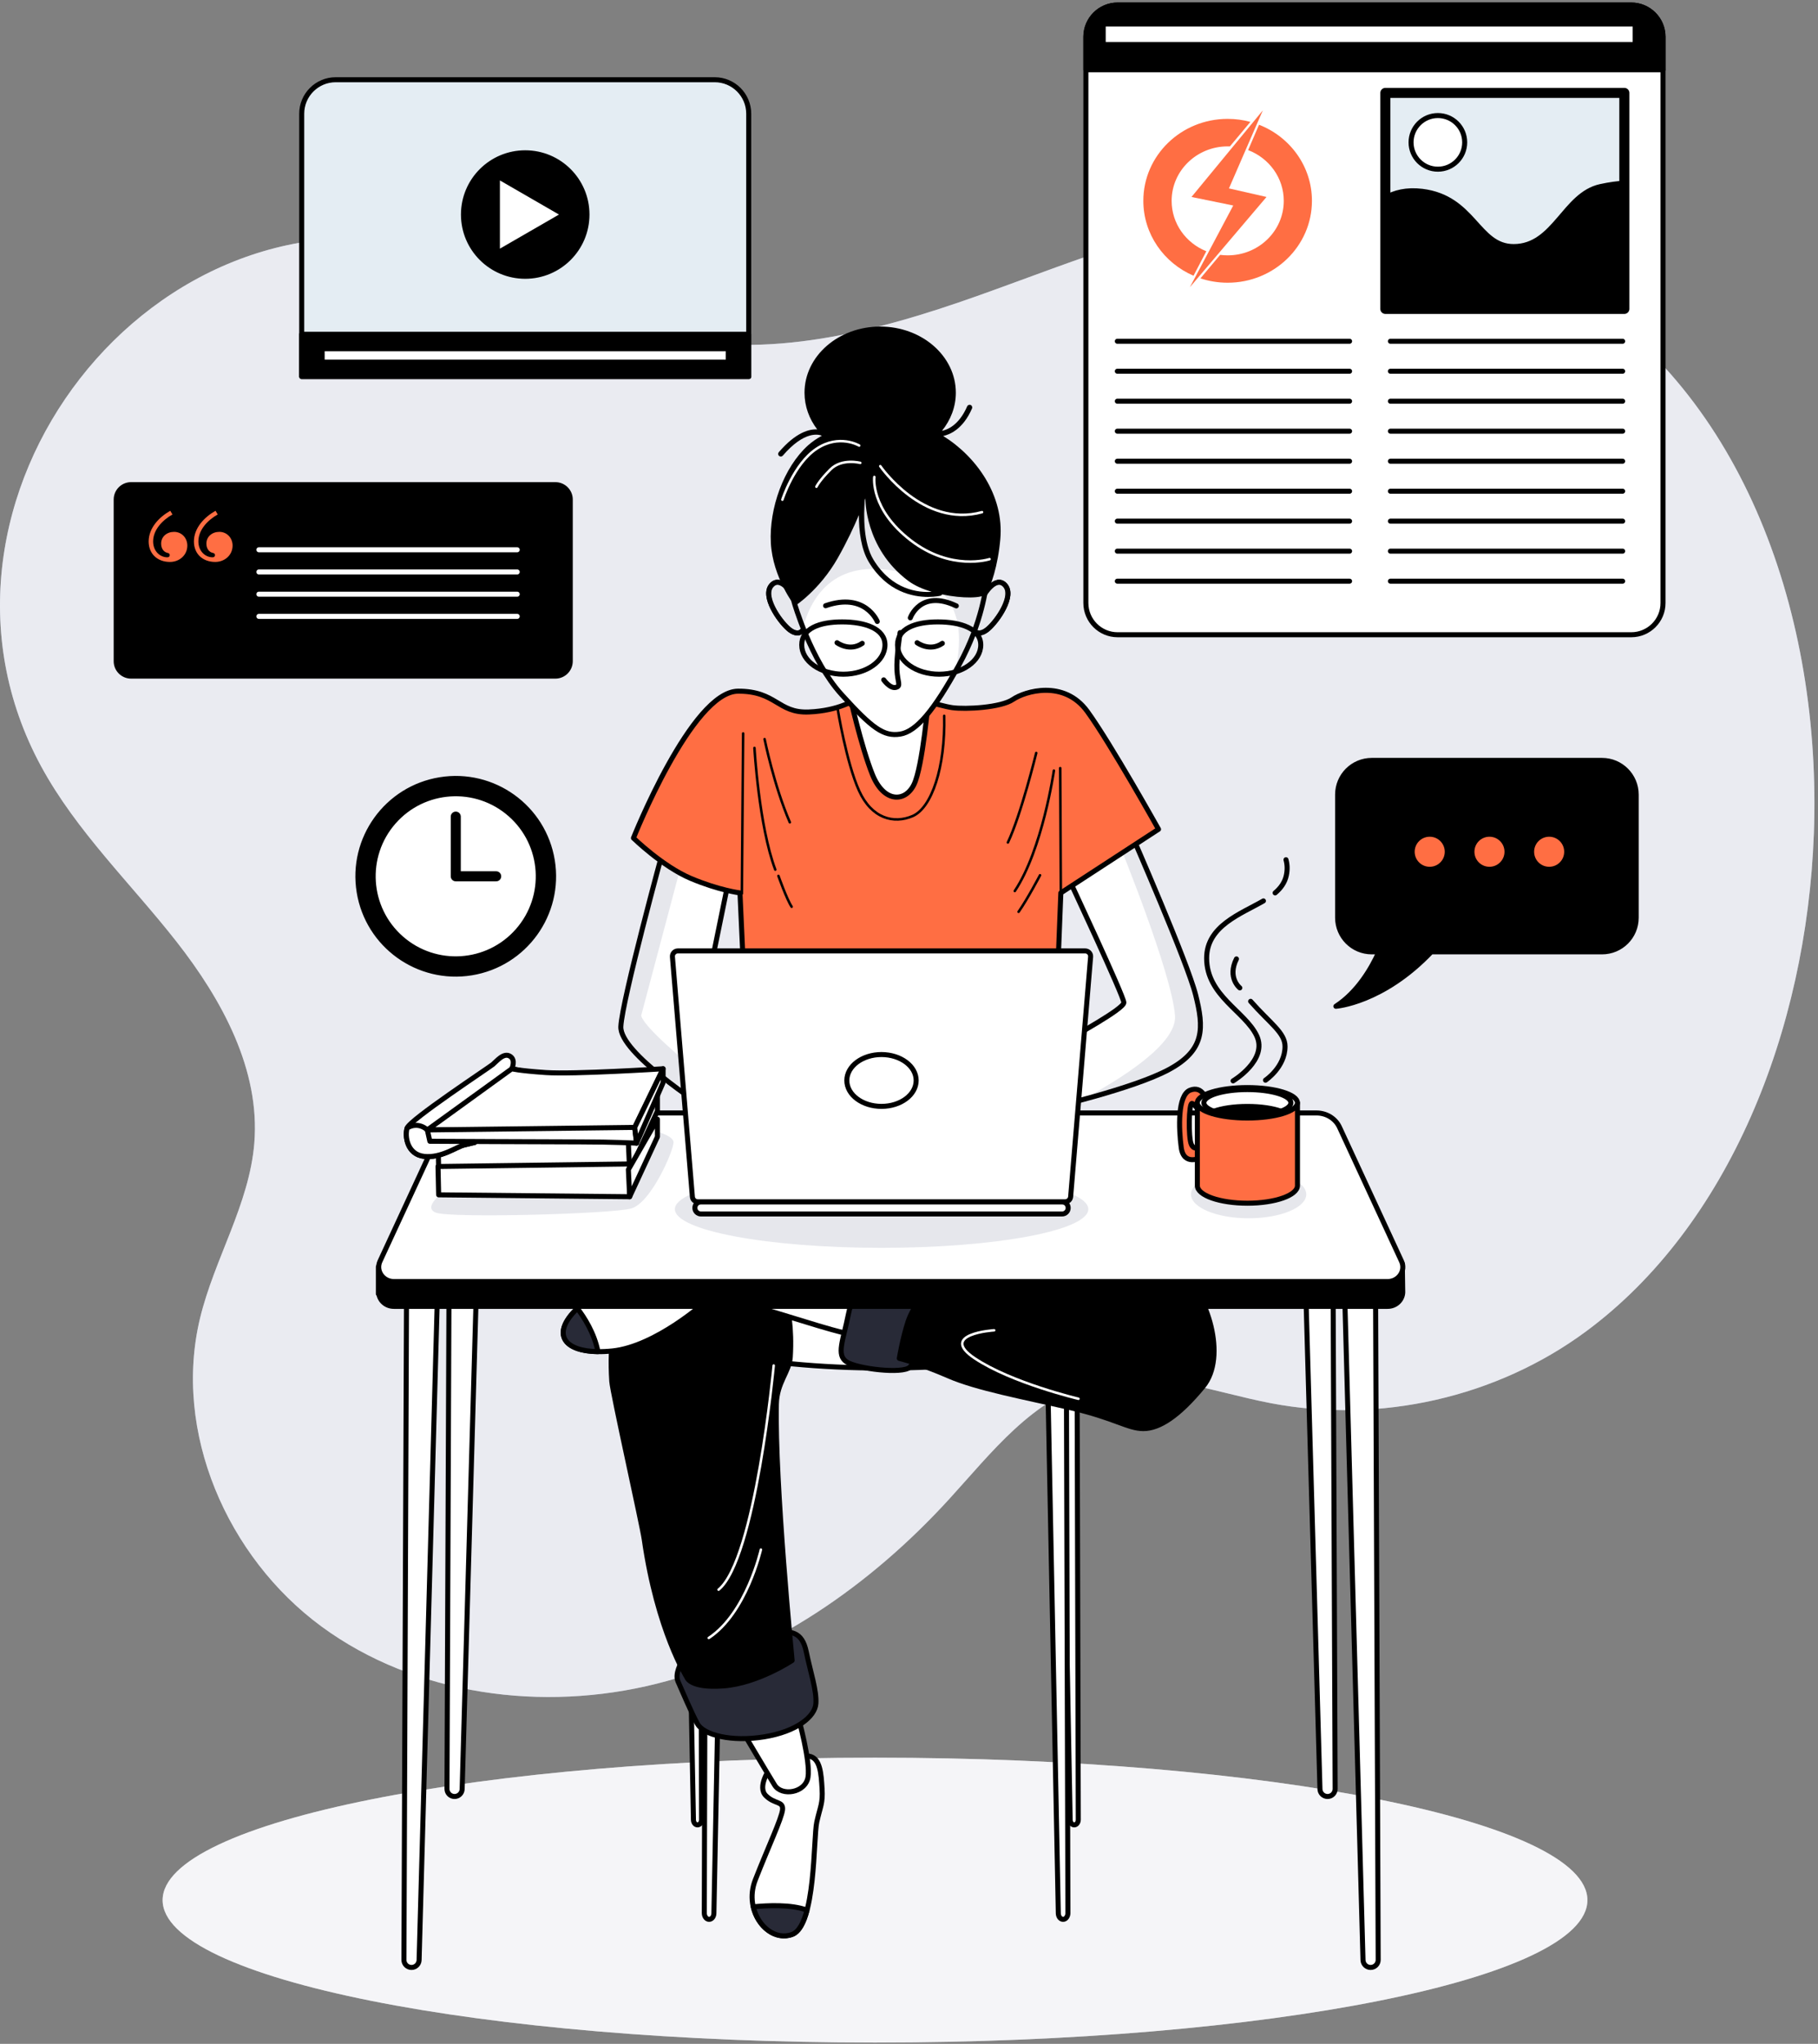 <?xml version="1.0" encoding="UTF-8"?>
<svg width="362px" height="407px" viewBox="0 0 362 407" version="1.1" xmlns="http://www.w3.org/2000/svg" xmlns:xlink="http://www.w3.org/1999/xlink">
    <rect x="0" y="0" width="362" height="407" fill="#808080" stroke="none"/>
    <title>Group 265</title>
    <g id="Page-1" stroke="none" stroke-width="1" fill="none" fill-rule="evenodd">
        <g id="Group-265" transform="translate(0, 1)">
            <path d="M361.176,165.049 C362.781,121.594 347.17,77.614 312.759,56.684 C295.774,46.35 275.914,40.297 256.043,41.189 C234.735,42.143 214.655,50.82 194.554,57.954 C174.453,65.088 152.683,70.826 131.963,65.749 C116.971,62.077 103.783,53.002 88.907,48.858 C30.491,32.617 -20.402,98.933 8.197,151.62 C15.216,164.545 26.043,174.91 35.128,186.493 C44.203,198.065 51.852,212.039 50.635,226.695 C49.627,238.834 42.703,249.64 39.839,261.474 C34.363,284.135 45.221,309.083 64.011,322.89 C82.801,336.696 108.148,339.959 130.767,334.283 C153.386,328.608 173.351,314.686 189.067,297.448 C197.481,288.227 205.675,277.431 217.761,274.305 C229.343,271.304 241.303,276.183 253.064,278.428 C274.728,282.572 298.029,277.263 315.77,264.16 C344.201,243.167 359.718,204.317 361.176,165.049 Z" id="Path" fill="#B8BCD1" fill-rule="nonzero"/>
            <path d="M361.176,165.049 C362.781,121.594 347.17,77.614 312.759,56.684 C295.774,46.35 275.914,40.297 256.043,41.189 C234.735,42.143 214.655,50.82 194.554,57.954 C174.453,65.088 152.683,70.826 131.963,65.749 C116.971,62.077 103.783,53.002 88.907,48.858 C30.491,32.617 -20.402,98.933 8.197,151.62 C15.216,164.545 26.043,174.91 35.128,186.493 C44.203,198.065 51.852,212.039 50.635,226.695 C49.627,238.834 42.703,249.64 39.839,261.474 C34.363,284.135 45.221,309.083 64.011,322.89 C82.801,336.696 108.148,339.959 130.767,334.283 C153.386,328.608 173.351,314.686 189.067,297.448 C197.481,288.227 205.675,277.431 217.761,274.305 C229.343,271.304 241.303,276.183 253.064,278.428 C274.728,282.572 298.029,277.263 315.77,264.16 C344.201,243.167 359.718,204.317 361.176,165.049 Z" id="Path" fill="#FFFFFF" fill-rule="nonzero" opacity="0.7"/>
            <path d="M174.232,405.75 C252.575,405.75 316.085,393.049 316.085,377.382 C316.085,361.714 252.575,349.013 174.232,349.013 C95.889,349.013 32.38,361.714 32.38,377.382 C32.38,393.049 95.889,405.75 174.232,405.75 Z" id="Path" fill="#EAEBF1" fill-rule="nonzero"/>
            <path d="M174.232,405.75 C252.575,405.75 316.085,393.049 316.085,377.382 C316.085,361.714 252.575,349.013 174.232,349.013 C95.889,349.013 32.38,361.714 32.38,377.382 C32.38,393.049 95.889,405.75 174.232,405.75 Z" id="Path" fill="#FFFFFF" fill-rule="nonzero" opacity="0.5"/>
            <path d="M324.813,125.402 L222.544,125.402 C219.051,125.402 216.218,122.57 216.218,119.076 L216.218,6.326 C216.218,2.833 219.051,0 222.544,0 L324.813,0 C328.307,0 331.139,2.833 331.139,6.326 L331.139,119.065 C331.15,122.57 328.307,125.402 324.813,125.402 Z" id="Path" stroke="#000000" fill="#FFFFFF" fill-rule="nonzero" stroke-linecap="round" stroke-linejoin="round"/>
            <path d="M331.15,12.894 L216.218,12.894 L216.218,6.326 C216.218,2.833 219.051,0 222.544,0 L324.813,0 C328.307,0 331.139,2.833 331.139,6.326 L331.139,12.894 L331.15,12.894 Z" id="Path" stroke="#000000" fill="#000000" fill-rule="nonzero" stroke-linecap="round" stroke-linejoin="round"/>
            <line x1="222.481" y1="66.956" x2="268.727" y2="66.956" id="Path" stroke="#000000" stroke-linecap="round" stroke-linejoin="round"/>
            <line x1="222.481" y1="72.925" x2="268.727" y2="72.925" id="Path" stroke="#000000" stroke-linecap="round" stroke-linejoin="round"/>
            <line x1="222.481" y1="78.894" x2="268.727" y2="78.894" id="Path" stroke="#000000" stroke-linecap="round" stroke-linejoin="round"/>
            <line x1="222.481" y1="84.864" x2="268.727" y2="84.864" id="Path" stroke="#000000" stroke-linecap="round" stroke-linejoin="round"/>
            <line x1="222.481" y1="90.844" x2="268.727" y2="90.844" id="Path" stroke="#000000" stroke-linecap="round" stroke-linejoin="round"/>
            <line x1="222.481" y1="96.814" x2="268.727" y2="96.814" id="Path" stroke="#000000" stroke-linecap="round" stroke-linejoin="round"/>
            <line x1="222.481" y1="102.783" x2="268.727" y2="102.783" id="Path" stroke="#000000" stroke-linecap="round" stroke-linejoin="round"/>
            <line x1="222.481" y1="108.753" x2="268.727" y2="108.753" id="Path" stroke="#000000" stroke-linecap="round" stroke-linejoin="round"/>
            <line x1="222.481" y1="114.733" x2="268.727" y2="114.733" id="Path" stroke="#000000" stroke-linecap="round" stroke-linejoin="round"/>
            <line x1="276.858" y1="66.956" x2="323.103" y2="66.956" id="Path" stroke="#000000" stroke-linecap="round" stroke-linejoin="round"/>
            <line x1="276.858" y1="72.925" x2="323.103" y2="72.925" id="Path" stroke="#000000" stroke-linecap="round" stroke-linejoin="round"/>
            <line x1="276.858" y1="78.895" x2="323.103" y2="78.895" id="Path" stroke="#000000" stroke-linecap="round" stroke-linejoin="round"/>
            <line x1="276.858" y1="84.864" x2="323.103" y2="84.864" id="Path" stroke="#000000" stroke-linecap="round" stroke-linejoin="round"/>
            <line x1="276.858" y1="90.844" x2="323.103" y2="90.844" id="Path" stroke="#000000" stroke-linecap="round" stroke-linejoin="round"/>
            <line x1="276.858" y1="96.814" x2="323.103" y2="96.814" id="Path" stroke="#000000" stroke-linecap="round" stroke-linejoin="round"/>
            <line x1="276.858" y1="102.783" x2="323.103" y2="102.783" id="Path" stroke="#000000" stroke-linecap="round" stroke-linejoin="round"/>
            <line x1="276.858" y1="108.753" x2="323.103" y2="108.753" id="Path" stroke="#000000" stroke-linecap="round" stroke-linejoin="round"/>
            <line x1="276.858" y1="114.733" x2="323.103" y2="114.733" id="Path" stroke="#000000" stroke-linecap="round" stroke-linejoin="round"/>
            <polygon id="Path" stroke="#000000" stroke-width="2" fill="#E4EDF3" fill-rule="nonzero" stroke-linecap="round" stroke-linejoin="round" points="323.439 17.5 275.85 17.5 275.85 60.514 323.439 60.514"/>
            <path d="M323.439,35.481 C322.149,35.544 320.585,35.744 318.686,36.153 C311.458,37.727 309.57,48.102 301.397,48.102 C294.158,48.102 293.539,38.356 283.163,37.097 C280.026,36.719 277.645,37.349 275.84,38.398 L275.84,60.514 L323.428,60.514 L323.428,35.481 L323.439,35.481 Z" id="Path" stroke="#000000" fill="#000000" fill-rule="nonzero" stroke-linecap="round" stroke-linejoin="round"/>
            <path d="M291.65,27.351 C291.65,30.299 289.258,32.691 286.31,32.691 C283.362,32.691 280.97,30.299 280.97,27.351 C280.97,24.403 283.362,22.011 286.31,22.011 C289.258,22.011 291.65,24.392 291.65,27.351 Z" id="Path" stroke="#000000" fill="#FFFFFF" fill-rule="nonzero" stroke-linecap="round" stroke-linejoin="round"/>
            <polygon id="Path" stroke="#000000" fill="#FFFFFF" fill-rule="nonzero" stroke-linecap="round" stroke-linejoin="round" points="325.6 3.777 219.67 3.777 219.67 7.858 325.6 7.858"/>
            <path d="M319.001,150.424 L273.144,150.424 C269.388,150.424 266.345,153.466 266.345,157.222 L266.345,181.751 C266.345,185.507 269.388,188.549 273.144,188.549 L274.571,188.549 C273.144,191.717 270.406,196.522 265.999,199.387 C265.999,199.387 275.305,198.736 284.999,188.549 L319.001,188.549 C322.757,188.549 325.8,185.507 325.8,181.751 L325.8,157.222 C325.789,153.466 322.747,150.424 319.001,150.424 Z" id="Path" stroke="#000000" fill="#000000" fill-rule="nonzero" stroke-linecap="round" stroke-linejoin="round"/>
            <path d="M288.178,168.616 C288.178,166.685 286.615,165.122 284.684,165.122 C282.754,165.122 281.191,166.685 281.191,168.616 C281.191,170.546 282.754,172.109 284.684,172.109 C286.615,172.109 288.178,170.546 288.178,168.616 Z" id="Path" stroke="#000000" fill="#FF6E43" fill-rule="nonzero" stroke-linecap="round" stroke-linejoin="round"/>
            <path d="M300.075,168.616 C300.075,166.685 298.512,165.122 296.581,165.122 C294.651,165.122 293.088,166.685 293.088,168.616 C293.088,170.546 294.651,172.109 296.581,172.109 C298.501,172.109 300.075,170.546 300.075,168.616 Z" id="Path" stroke="#000000" fill="#FF6E43" fill-rule="nonzero" stroke-linecap="round" stroke-linejoin="round"/>
            <path d="M311.961,168.616 C311.961,166.685 310.398,165.122 308.468,165.122 C306.537,165.122 304.974,166.685 304.974,168.616 C304.974,170.546 306.537,172.109 308.468,172.109 C310.398,172.109 311.961,170.546 311.961,168.616 Z" id="Path" stroke="#000000" fill="#FF6E43" fill-rule="nonzero" stroke-linecap="round" stroke-linejoin="round"/>
            <path d="M248.526,28.891 L250.696,23.841 C256.872,26.25 261.233,32.124 261.233,38.987 C261.233,47.996 253.717,55.3 244.447,55.3 C242.551,55.3 240.729,54.995 239.03,54.432 L242.956,49.752 C243.448,49.817 243.95,49.85 244.46,49.85 C250.626,49.85 255.624,44.992 255.624,38.999 C255.624,34.401 252.681,30.471 248.526,28.891 Z M244.899,28.157 C244.753,28.152 244.607,28.149 244.46,28.149 C238.294,28.149 233.295,33.007 233.295,38.999 C233.295,43.528 236.149,47.408 240.205,49.034 L237.652,53.908 C231.766,51.373 227.661,45.646 227.661,38.987 C227.661,29.977 235.176,22.673 244.447,22.673 C246.017,22.673 247.537,22.883 248.978,23.275 L244.899,28.157 L244.899,28.157 Z" id="Shape" fill="#FF6E43"/>
            <polygon id="Path" fill="#FF6E43" points="237.251 38.223 251.452 20.982 244.71 36.518 252.188 38.223 236.93 56.192 245.562 39.924"/>
            <path d="M149.095,73.984 L60.077,73.984 L60.077,21.654 C60.077,17.908 63.109,14.877 66.854,14.877 L142.307,14.877 C146.053,14.877 149.085,17.908 149.085,21.654 L149.085,73.984 L149.095,73.984 Z" id="Path" stroke="#000000" fill="#E4EDF3" fill-rule="nonzero" stroke-linecap="round" stroke-linejoin="round"/>
            <polygon id="Path" stroke="#000000" fill="#000000" fill-rule="nonzero" stroke-linecap="round" stroke-linejoin="round" points="149.095 65.57 60.077 65.57 60.077 73.984 149.095 73.984"/>
            <polygon id="Path" stroke="#000000" fill="#FFFFFF" fill-rule="nonzero" stroke-linecap="round" stroke-linejoin="round" points="145.014 68.445 64.147 68.445 64.147 71.11 145.014 71.11"/>
            <path d="M104.581,54.019 C111.371,54.019 116.876,48.514 116.876,41.724 C116.876,34.933 111.371,29.428 104.581,29.428 C97.79,29.428 92.285,34.933 92.285,41.724 C92.285,48.514 97.79,54.019 104.581,54.019 Z" id="Path" stroke="#000000" fill="#000000" fill-rule="nonzero" stroke-linecap="round" stroke-linejoin="round"/>
            <polygon id="Path" stroke="#000000" fill="#FFFFFF" fill-rule="nonzero" stroke-linecap="round" stroke-linejoin="round" points="99.041 34.065 112.302 41.724 99.041 49.382"/>
            <path d="M110.592,133.638 L26.095,133.638 C24.469,133.638 23.137,132.316 23.137,130.679 L23.137,98.471 C23.137,96.845 24.459,95.513 26.095,95.513 L110.592,95.513 C112.218,95.513 113.551,96.835 113.551,98.471 L113.551,130.679 C113.54,132.316 112.218,133.638 110.592,133.638 Z" id="Path" stroke="#000000" fill="#000000" fill-rule="nonzero" stroke-linecap="round" stroke-linejoin="round"/>
            <path d="M33.901,100.716 L34.341,101.451 C32.348,102.573 30.491,104.514 30.491,106.812 C30.491,108.805 31.907,109.98 33.313,109.98 C33.607,109.98 33.796,109.833 33.796,109.539 C33.796,109.298 33.649,109.151 33.355,109.099 C32.673,108.952 32.086,108.322 32.086,107.252 C32.086,105.836 33.25,104.913 34.667,104.913 C36.177,104.913 37.3,106.13 37.3,107.641 C37.3,109.539 35.737,110.903 33.838,110.903 C31.404,110.903 29.599,109.34 29.599,106.812 C29.62,104.126 31.666,101.986 33.901,100.716 Z M42.913,100.716 L43.353,101.451 C41.36,102.573 39.503,104.514 39.503,106.812 C39.503,108.805 40.919,109.98 42.325,109.98 C42.619,109.98 42.808,109.833 42.808,109.539 C42.808,109.298 42.661,109.151 42.367,109.099 C41.685,108.952 41.098,108.322 41.098,107.252 C41.098,105.836 42.262,104.913 43.679,104.913 C45.189,104.913 46.312,106.13 46.312,107.641 C46.312,109.539 44.749,110.903 42.85,110.903 C40.416,110.903 38.611,109.34 38.611,106.812 C38.632,104.126 40.678,101.986 42.913,100.716 Z" id="Shape" fill="#FF6E43" fill-rule="nonzero"/>
            <line x1="51.547" y1="108.479" x2="102.986" y2="108.479" id="Path" stroke="#FFFFFF" stroke-linecap="round" stroke-linejoin="round"/>
            <line x1="51.547" y1="112.896" x2="102.986" y2="112.896" id="Path" stroke="#FFFFFF" stroke-linecap="round" stroke-linejoin="round"/>
            <line x1="51.547" y1="117.324" x2="102.986" y2="117.324" id="Path" stroke="#FFFFFF" stroke-linecap="round" stroke-linejoin="round"/>
            <line x1="51.547" y1="121.741" x2="102.986" y2="121.741" id="Path" stroke="#FFFFFF" stroke-linecap="round" stroke-linejoin="round"/>
            <path d="M93.886,192.727 C104.504,190.993 111.707,180.98 109.974,170.361 C108.241,159.742 98.227,152.539 87.608,154.273 C76.99,156.006 69.786,166.019 71.52,176.638 C73.253,187.257 83.267,194.46 93.886,192.727 Z" id="Path" stroke="#000000" fill="#000000" fill-rule="nonzero" stroke-linecap="round" stroke-linejoin="round"/>
            <path d="M103.096,184.351 C109.087,177.529 108.413,167.142 101.59,161.151 C94.768,155.161 84.381,155.835 78.39,162.657 C72.4,169.48 73.074,179.867 79.896,185.857 C86.719,191.848 97.106,191.174 103.096,184.351 Z" id="Path" stroke="#000000" fill="#FFFFFF" fill-rule="nonzero" stroke-linecap="round" stroke-linejoin="round"/>
            <polyline id="Path" stroke="#000000" stroke-width="2" stroke-linecap="round" stroke-linejoin="round" points="90.753 161.618 90.753 173.504 98.8 173.504"/>
            <path d="M212.609,173.547 C212.609,173.547 223.782,197.394 223.782,198.653 C223.782,199.912 213.868,205.304 211.98,206.437 C210.102,207.57 207.458,208.693 207.458,208.693 L208.591,219.74 C208.591,219.74 225.66,215.848 232.815,211.956 C239.97,208.063 239.719,203.667 238.082,197.142 C236.445,190.616 225.409,165.385 225.409,165.385 L212.609,173.547 Z" id="Path" fill="#FFFFFF" fill-rule="nonzero"/>
            <path d="M232.816,211.956 C239.971,208.063 239.719,203.667 238.082,197.142 C236.446,190.616 225.409,165.385 225.409,165.385 L223.625,166.518 L223.059,167.598 C223.059,167.598 233.351,192.851 233.97,201.265 C234.389,206.92 223.006,213.97 215.474,217.998 C221.055,216.509 228.63,214.232 232.816,211.956 Z" id="Path" fill="#CFD1DA" fill-rule="nonzero" opacity="0.5"/>
            <path d="M212.609,173.547 C212.609,173.547 223.782,197.394 223.782,198.653 C223.782,199.912 213.868,205.304 211.98,206.437 C210.102,207.57 207.458,208.693 207.458,208.693 L208.591,219.74 C208.591,219.74 225.66,215.848 232.815,211.956 C239.97,208.063 239.719,203.667 238.082,197.142 C236.445,190.616 225.409,165.385 225.409,165.385 L212.609,173.547 Z" id="Path" stroke="#000000" stroke-linecap="round" stroke-linejoin="round"/>
            <path d="M132.036,168.28 C132.036,168.28 123.874,198.149 123.622,203.426 C123.37,208.693 139.81,219.11 140.44,219.74 C141.069,220.369 139.506,201.59 139.506,201.59 L145.077,174.302 L132.036,168.28 Z" id="Path" fill="#FFFFFF" fill-rule="nonzero"/>
            <path d="M135.771,170.725 L135.593,169.917 L132.036,168.28 C132.036,168.28 123.874,198.149 123.622,203.426 C123.37,208.693 139.81,219.11 140.44,219.74 C140.691,219.992 140.597,217.18 140.387,213.707 C135.498,209.563 128.479,203.73 127.661,201.275" id="Path" fill="#CFD1DA" fill-rule="nonzero" opacity="0.5"/>
            <path d="M132.036,168.28 C132.036,168.28 123.874,198.149 123.622,203.426 C123.37,208.693 139.81,219.11 140.44,219.74 C141.069,220.369 139.506,201.59 139.506,201.59 L145.077,174.302 L132.036,168.28 Z" id="Path" stroke="#000000" stroke-linecap="round" stroke-linejoin="round"/>
            <path d="M170.309,138.275 C170.309,138.275 167.172,140.531 161.024,140.782 C154.876,141.034 154.593,136.607 146.965,136.638 C137.733,136.68 126.13,165.888 126.13,165.888 C126.13,165.888 131.9,171.532 137.555,173.924 C143.199,176.306 147.343,176.809 147.343,176.809 L148.224,196.008 L210.48,196.008 L211.235,176.809 L230.686,164.136 C230.686,164.136 221.149,147.067 216.502,140.667 C211.854,134.267 204.08,136.649 201.688,138.285 C199.296,139.922 192.277,140.289 189.633,139.922 C186.99,139.555 179.593,137.163 179.593,137.163 C179.593,137.163 175.586,133.764 170.309,138.275 Z" id="Path" stroke="#000000" fill="#FF6E43" fill-rule="nonzero" stroke-linecap="round" stroke-linejoin="round"/>
            <line x1="147.973" y1="145.052" x2="147.721" y2="176.935" id="Path" stroke="#000000" stroke-width="0.5" stroke-linecap="round" stroke-linejoin="round"/>
            <path d="M150.228,147.948 C150.228,147.948 151.11,163.517 154.372,172.172" id="Path" stroke="#000000" stroke-width="0.5" stroke-linecap="round" stroke-linejoin="round"/>
            <path d="M155.002,173.42 C155.002,173.42 156.638,178.068 157.635,179.568" id="Path" stroke="#000000" stroke-width="0.5" stroke-linecap="round" stroke-linejoin="round"/>
            <path d="M152.243,146.185 C152.243,146.185 154.121,155.47 157.268,162.751" id="Path" stroke="#000000" stroke-width="0.5" stroke-linecap="round" stroke-linejoin="round"/>
            <path d="M206.335,148.944 C206.335,148.944 203.324,161.24 200.691,166.769" id="Path" stroke="#000000" stroke-width="0.5" stroke-linecap="round" stroke-linejoin="round"/>
            <line x1="211.235" y1="176.809" x2="211.109" y2="151.956" id="Path" stroke="#000000" stroke-width="0.5" stroke-linecap="round" stroke-linejoin="round"/>
            <path d="M209.85,152.459 C209.85,152.459 207.594,168.143 202.065,176.432" id="Path" stroke="#000000" stroke-width="0.5" stroke-linecap="round" stroke-linejoin="round"/>
            <path d="M207.091,173.295 C207.091,173.295 204.584,178.068 202.821,180.576" id="Path" stroke="#000000" stroke-width="0.5" stroke-linecap="round" stroke-linejoin="round"/>
            <path d="M166.794,140.163 C166.794,140.163 168.546,150.959 171.064,156.477 C173.571,161.995 177.967,163.128 181.734,161.502 C185.5,159.866 188.259,151.84 188.007,141.548" id="Path" stroke="#000000" stroke-width="0.5" stroke-linecap="round" stroke-linejoin="round"/>
            <path d="M157.887,117.565 C157.887,117.565 155.505,113.421 153.617,115.561 C151.739,117.691 155.127,122.59 157.005,124.216 C158.883,125.853 160.268,124.846 160.142,123.083 C160.016,121.331 157.887,117.565 157.887,117.565 Z" id="Path" stroke="#000000" fill="#CFD1DA" fill-rule="nonzero" stroke-linecap="round" stroke-linejoin="round"/>
            <path d="M157.887,117.565 C157.887,117.565 155.505,113.421 153.617,115.561 C151.739,117.691 155.127,122.59 157.005,124.216 C158.883,125.853 160.268,124.846 160.142,123.083 C160.016,121.331 157.887,117.565 157.887,117.565 Z" id="Path" fill="#FFFFFF" fill-rule="nonzero" opacity="0.5"/>
            <path d="M157.887,117.565 C157.887,117.565 155.505,113.421 153.617,115.561 C151.739,117.691 155.127,122.59 157.005,124.216 C158.883,125.853 160.268,124.846 160.142,123.083 C160.016,121.331 157.887,117.565 157.887,117.565 Z" id="Path" stroke="#000000" stroke-linecap="round" stroke-linejoin="round"/>
            <path d="M195.875,117.565 C195.875,117.565 198.257,113.421 200.145,115.561 C202.023,117.691 198.635,122.59 196.757,124.216 C194.879,125.853 193.494,124.846 193.62,123.083 C193.746,121.331 195.875,117.565 195.875,117.565 Z" id="Path" stroke="#000000" fill="#CFD1DA" fill-rule="nonzero" stroke-linecap="round" stroke-linejoin="round"/>
            <path d="M195.875,117.565 C195.875,117.565 198.257,113.421 200.145,115.561 C202.023,117.691 198.635,122.59 196.757,124.216 C194.879,125.853 193.494,124.846 193.62,123.083 C193.746,121.331 195.875,117.565 195.875,117.565 Z" id="Path" fill="#FFFFFF" fill-rule="nonzero" opacity="0.5"/>
            <path d="M195.875,117.565 C195.875,117.565 198.257,113.421 200.145,115.561 C202.023,117.691 198.635,122.59 196.757,124.216 C194.879,125.853 193.494,124.846 193.62,123.083 C193.746,121.331 195.875,117.565 195.875,117.565 Z" id="Path" stroke="#000000" stroke-linecap="round" stroke-linejoin="round"/>
            <path d="M169.186,137.404 C169.186,137.404 171.441,147.57 173.707,153.214 C175.963,158.858 180.233,158.858 181.996,155.218 C183.748,151.578 184.881,138.023 184.881,138.023 C184.881,138.023 173.078,139.659 169.186,137.404 Z" id="Path" stroke="#000000" fill="#FFFFFF" fill-rule="nonzero" stroke-linecap="round" stroke-linejoin="round"/>
            <path d="M158.138,118.95 C158.138,118.95 161.401,130.501 167.549,137.278 C173.697,144.056 175.963,145.692 179.226,145.189 C182.489,144.685 186.003,140.415 190.903,131.508 C195.802,122.601 196.169,115.824 196.547,115.194 C196.925,114.565 195.54,102.017 188.511,96.614 C181.481,91.222 173.697,88.83 166.92,94.736 C160.142,100.622 155.883,110.295 158.138,118.95 Z" id="Path" fill="#FFFFFF" fill-rule="nonzero"/>
            <path d="M188.51,96.603 C181.481,91.211 173.697,88.819 166.919,94.725 C160.142,100.622 155.872,110.284 158.138,118.95 C158.138,118.95 158.768,121.174 159.985,124.237 C159.985,123.828 160.037,123.451 160.142,123.094 C161.642,118.341 166.07,109.141 180.967,113.358 C192.791,116.705 191.343,127.102 190.242,132.662 C190.451,132.284 190.672,131.907 190.882,131.508 C195.781,122.601 196.148,115.824 196.526,115.194 C196.925,114.554 195.54,102.006 188.51,96.603 Z" id="Path" fill="#CFD1DA" fill-rule="nonzero" opacity="0.5"/>
            <path d="M158.138,118.95 C158.138,118.95 161.401,130.501 167.549,137.278 C173.697,144.056 175.963,145.692 179.226,145.189 C182.489,144.685 186.003,140.415 190.903,131.508 C195.802,122.601 196.169,115.824 196.547,115.194 C196.925,114.565 195.54,102.017 188.511,96.614 C181.481,91.222 173.697,88.83 166.92,94.736 C160.142,100.622 155.883,110.295 158.138,118.95 Z" id="Path" stroke="#000000" stroke-linecap="round" stroke-linejoin="round"/>
            <path d="M179.226,124.972 C179.226,124.972 178.471,129.872 178.597,132.379 C178.722,134.886 179.478,135.642 178.345,135.894 C177.212,136.145 175.963,134.383 175.963,134.383" id="Path" stroke="#000000" stroke-linecap="round" stroke-linejoin="round"/>
            <path d="M166.668,126.986 C166.668,126.986 169.175,128.864 171.693,127.112" id="Path" stroke="#000000" stroke-linecap="round" stroke-linejoin="round"/>
            <path d="M182.615,126.986 C182.615,126.986 185.122,128.864 187.64,127.112" id="Path" stroke="#000000" stroke-linecap="round" stroke-linejoin="round"/>
            <path d="M174.683,122.758 C174.683,122.758 172.301,116.862 164.391,119.621" id="Path" stroke="#000000" stroke-linecap="round" stroke-linejoin="round"/>
            <path d="M181.261,122.034 C181.261,122.034 183.265,116.264 190.42,119.653" id="Path" stroke="#000000" stroke-linecap="round" stroke-linejoin="round"/>
            <path d="M176.215,127.427 C176.215,130.648 172.501,133.26 167.927,133.26 C163.353,133.26 159.639,130.648 159.639,127.427 C159.639,124.206 163.101,122.842 167.675,122.842 C172.249,122.842 176.215,124.196 176.215,127.427 Z" id="Path" stroke="#000000" stroke-linecap="round" stroke-linejoin="round"/>
            <path d="M195.288,127.427 C195.288,130.648 191.574,133.26 187,133.26 C182.426,133.26 178.712,130.648 178.712,127.427 C178.712,124.206 182.174,122.842 186.748,122.842 C191.333,122.842 195.288,124.196 195.288,127.427 Z" id="Path" stroke="#000000" stroke-linecap="round" stroke-linejoin="round"/>
            <path d="M89.515,228.06 L89.001,355.235 C89.001,356.074 89.672,356.746 90.511,356.746 C91.319,356.746 91.991,356.106 92.022,355.287 L95.642,228.227 L89.515,228.06 Z" id="Path" stroke="#000000" fill="#FFFFFF" fill-rule="nonzero" stroke-linecap="round" stroke-linejoin="round"/>
            <path d="M80.943,257.792 L80.429,389.279 C80.429,390.118 81.101,390.79 81.94,390.79 C82.748,390.79 83.419,390.15 83.451,389.332 L87.07,257.96 L80.943,257.792 Z" id="Path" stroke="#000000" fill="#FFFFFF" fill-rule="nonzero" stroke-linecap="round" stroke-linejoin="round"/>
            <path d="M265.338,228.06 L265.852,355.235 C265.852,356.074 265.181,356.746 264.342,356.746 C263.534,356.746 262.862,356.106 262.831,355.287 L259.211,228.227 L265.338,228.06 Z" id="Path" stroke="#000000" fill="#FFFFFF" fill-rule="nonzero" stroke-linecap="round" stroke-linejoin="round"/>
            <path d="M273.91,257.792 L274.424,389.279 C274.424,390.118 273.752,390.79 272.913,390.79 C272.105,390.79 271.434,390.15 271.402,389.332 L267.783,257.96 L273.91,257.792 Z" id="Path" stroke="#000000" fill="#FFFFFF" fill-rule="nonzero" stroke-linecap="round" stroke-linejoin="round"/>
            <path d="M140.566,263.257 L140.24,379.962 C140.24,380.644 140.671,381.211 141.195,381.211 C141.709,381.211 142.139,380.686 142.15,380.015 L144.458,263.404 L140.566,263.257 Z" id="Path" stroke="#000000" fill="#FFFFFF" fill-rule="nonzero" stroke-linecap="round" stroke-linejoin="round"/>
            <path d="M214.435,259.501 L214.708,361.351 C214.708,361.928 214.351,362.4 213.9,362.4 C213.459,362.4 213.102,361.949 213.092,361.393 L211.151,259.617 L214.435,259.501 Z" id="Path" stroke="#000000" fill="#FFFFFF" fill-rule="nonzero" stroke-linecap="round" stroke-linejoin="round"/>
            <path d="M139.422,259.501 L139.695,361.351 C139.695,361.928 139.338,362.4 138.887,362.4 C138.446,362.4 138.09,361.949 138.079,361.393 L136.138,259.617 L139.422,259.501 Z" id="Path" stroke="#000000" fill="#FFFFFF" fill-rule="nonzero" stroke-linecap="round" stroke-linejoin="round"/>
            <path d="M212.315,263.257 L212.641,379.962 C212.641,380.644 212.21,381.211 211.686,381.211 C211.172,381.211 210.742,380.686 210.731,380.015 L208.423,263.404 L212.315,263.257 Z" id="Path" stroke="#000000" fill="#FFFFFF" fill-rule="nonzero" stroke-linecap="round" stroke-linejoin="round"/>
            <path d="M175.921,271.43 C201.705,271.43 222.607,266.653 222.607,260.76 C222.607,254.868 201.705,250.091 175.921,250.091 C150.137,250.091 129.235,254.868 129.235,260.76 C129.235,266.653 150.137,271.43 175.921,271.43 Z" id="Path" stroke="#000000" fill="#FFFFFF" fill-rule="nonzero" stroke-linecap="round" stroke-linejoin="round"/>
            <path d="M153.197,351.332 C153.197,351.332 150.753,354.825 152.494,356.577 C154.246,358.329 155.988,357.627 155.82,359.379 C155.642,361.131 152.851,367.069 150.396,373.363 C147.941,379.658 153.019,385.953 157.74,384.201 C162.461,382.449 161.936,364.97 162.639,361.823 C163.342,358.676 163.867,358.151 163.689,355.182 C163.51,352.213 163.342,349.066 161.066,348.709 C158.789,348.363 154.246,350.115 153.197,351.332 Z" id="Path" stroke="#000000" fill="#FFFFFF" fill-rule="nonzero" stroke-linecap="round" stroke-linejoin="round"/>
            <path d="M160.699,379.385 C157.551,378.189 152.725,378.441 149.997,378.714 C150.91,382.669 154.404,385.449 157.74,384.211 C159.125,383.697 160.048,381.83 160.699,379.385 Z" id="Path" stroke="#000000" fill="#282A37" fill-rule="nonzero" stroke-linecap="round" stroke-linejoin="round"/>
            <path d="M147.773,343.642 C147.773,343.642 152.84,352.213 154.246,354.479 C155.642,356.756 160.363,356.053 160.887,352.906 C161.412,349.758 158.967,341.019 158.967,341.019 L148.476,343.642 L147.773,343.642 Z" id="Path" stroke="#000000" fill="#FFFFFF" fill-rule="nonzero" stroke-linecap="round" stroke-linejoin="round"/>
            <path d="M135.708,330.003 C135.708,330.003 134.313,332.28 135.006,333.853 C135.708,335.427 137.628,339.97 138.856,342.246 C140.083,344.523 145.675,345.918 152.148,344.869 C158.621,343.82 162.293,340.851 162.461,338.228 C162.629,335.605 161.412,332.112 160.541,327.915 C159.671,323.719 157.394,323.897 154.247,323.897 C151.099,323.897 138.331,327.559 135.708,330.003 Z" id="Path" stroke="#000000" fill="#282A37" fill-rule="nonzero" stroke-linecap="round" stroke-linejoin="round"/>
            <path d="M154.592,278.596 C154.687,274.295 157.173,272.175 157.362,269.227 C157.729,263.394 156.859,259.25 156.407,257.571 L151.623,251.025 C137.859,251.203 127.997,251.434 127.84,251.487 C127.315,251.665 126.969,254.634 126.612,257.078 C126.612,257.078 120.769,257.823 121.818,274.085 C121.965,276.361 127.861,302.579 128.28,305.548 C130.903,323.824 136.747,332.972 136.747,332.972 C136.747,332.972 137.271,335.249 144.091,334.724 C150.91,334.2 157.729,329.657 157.729,329.657 C157.729,329.657 154.246,294.155 154.592,278.596 Z" id="Path" stroke="#000000" fill="#000000" fill-rule="nonzero" stroke-linecap="round" stroke-linejoin="round"/>
            <path d="M125.668,254.424 C125.668,254.424 118.45,255.504 114.023,260.53 C109.595,265.544 113.351,268.912 121.954,268.02 C130.557,267.129 140.482,258.306 140.901,257.844 C141.321,257.372 131.921,251.434 125.668,254.424 Z" id="Path" stroke="#000000" fill="#FFFFFF" fill-rule="nonzero" stroke-linecap="round" stroke-linejoin="round"/>
            <path d="M138.509,257.613 C138.509,257.613 146.199,257.959 152.148,259.711 C158.097,261.463 168.588,264.957 171.032,264.957 C173.477,264.957 172.784,255.861 172.784,254.12 C172.784,252.367 141.311,251.318 137.46,251.318 C133.61,251.318 138.509,257.613 138.509,257.613 Z" id="Path" stroke="#000000" fill="#FFFFFF" fill-rule="nonzero" stroke-linecap="round" stroke-linejoin="round"/>
            <path d="M172.774,254.12 C172.774,254.12 169.973,255.515 168.924,260.761 C167.874,266.006 166.479,268.808 168.577,270.203 C170.676,271.598 179.772,272.647 181.167,271.252 C182.562,269.857 186.413,262.859 187.115,258.316 C187.818,253.763 172.774,254.12 172.774,254.12 Z" id="Path" stroke="#000000" fill="#282A37" fill-rule="nonzero" stroke-linecap="round" stroke-linejoin="round"/>
            <path d="M184.671,255.861 C184.671,255.861 181.87,259.008 180.821,262.156 C179.772,265.303 179.069,269.5 179.069,269.5 C179.069,269.5 183.265,270.549 188.857,272.993 C194.449,275.438 203.891,277.19 212.987,279.288 C222.083,281.386 224.527,283.485 227.675,283.485 C230.822,283.485 234.672,281.04 239.561,275.092 C244.461,269.143 240.264,256.554 235.365,252.714 C230.465,248.863 204.237,245.716 200.744,246.765 C197.25,247.814 184.671,255.861 184.671,255.861 Z" id="Path" stroke="#000000" fill="#000000" fill-rule="nonzero" stroke-linecap="round" stroke-linejoin="round"/>
            <path d="M119.059,268.157 C118.356,264.443 116.278,261.264 114.967,259.554 C114.642,259.858 114.327,260.184 114.023,260.519 C110.12,264.936 112.564,268.073 119.059,268.157 Z" id="Path" stroke="#000000" fill="#282A37" fill-rule="nonzero" stroke-linecap="round" stroke-linejoin="round"/>
            <path d="M154.058,270.927 C154.058,270.927 150.449,309.535 143.084,315.557" id="Path" stroke="#FFFFFF" stroke-width="0.5" stroke-linecap="round" stroke-linejoin="round"/>
            <path d="M151.508,307.583 C151.508,307.583 148.654,320.215 141.132,325.177" id="Path" stroke="#FFFFFF" stroke-width="0.5" stroke-linecap="round" stroke-linejoin="round"/>
            <path d="M197.953,263.908 C197.953,263.908 186.759,264.611 194.103,269.5 C201.447,274.399 214.739,277.547 214.739,277.547" id="Path" stroke="#FFFFFF" stroke-width="0.5" stroke-linecap="round" stroke-linejoin="round"/>
            <path d="M279.229,250.678 L275.452,247.279 L266.723,228.426 C265.926,226.695 264.121,225.583 262.138,225.583 L92.599,225.583 C90.617,225.583 88.812,226.695 88.015,228.426 L77.135,251.937 L75.341,251.276 L75.341,256.658 L75.425,256.585 C75.593,257.97 76.81,259.145 78.436,259.145 L276.291,259.145 C278.001,259.145 279.25,257.844 279.313,256.364 L279.229,250.678 Z" id="Path" stroke="#000000" fill="#000000" fill-rule="nonzero" stroke-linecap="round" stroke-linejoin="round"/>
            <path d="M276.291,254.203 L78.447,254.203 C76.254,254.203 74.785,252.063 75.667,250.154 L88.015,223.474 C88.812,221.743 90.617,220.631 92.6,220.631 L262.139,220.631 C264.121,220.631 265.926,221.743 266.723,223.474 L279.071,250.164 C279.953,252.063 278.484,254.203 276.291,254.203 Z" id="Path" stroke="#000000" fill="#FFFFFF" fill-rule="nonzero" stroke-linecap="round" stroke-linejoin="round"/>
            <path d="M88.466,236.285 C88.466,236.285 83.986,239.369 86.787,240.481 C89.588,241.604 121.786,240.764 125.71,239.642 C129.634,238.519 134.113,228.164 134.113,226.486 C134.113,224.807 128.469,223.601 126.392,223.506 C124.314,223.401 96.869,225.09 96.869,225.09 L88.466,236.285 Z" id="Path" fill="#CFD1DA" fill-rule="nonzero" opacity="0.5"/>
            <path d="M248.626,241.603 C254.964,241.603 260.103,239.471 260.103,236.84 C260.103,234.21 254.964,232.077 248.626,232.077 C242.287,232.077 237.148,234.21 237.148,236.84 C237.148,239.471 242.287,241.603 248.626,241.603 Z" id="Path" fill="#CFD1DA" fill-rule="nonzero" opacity="0.5"/>
            <path d="M175.544,247.489 C198.274,247.489 216.701,244.041 216.701,239.788 C216.701,235.536 198.274,232.088 175.544,232.088 C152.813,232.088 134.386,235.536 134.386,239.788 C134.386,244.041 152.813,247.489 175.544,247.489 Z" id="Path" fill="#CFD1DA" fill-rule="nonzero" opacity="0.5"/>
            <path d="M240.222,218.103 C240.222,218.103 239.467,215.092 236.959,216.099 C234.452,217.106 234.704,223.758 235.207,227.524 C235.711,231.291 239.1,229.528 239.1,229.528 L239.1,227.272 C239.1,227.272 237.841,228.28 237.222,226.895 C236.592,225.51 236.718,218.607 237.348,218.733 C237.977,218.858 239.226,220.988 239.226,220.988 C239.226,220.988 239.593,220.747 240.222,218.103 Z" id="Path" stroke="#000000" fill="#FF6E43" fill-rule="nonzero" stroke-linecap="round" stroke-linejoin="round"/>
            <path d="M238.418,218.607 L238.418,235.099 C238.418,237.04 242.877,238.603 248.384,238.603 C253.892,238.603 258.351,237.03 258.351,235.099 L258.351,218.607 L238.418,218.607 Z" id="Path" stroke="#000000" fill="#FF6E43" fill-rule="nonzero" stroke-linecap="round" stroke-linejoin="round"/>
            <path d="M258.341,218.607 C258.341,220.285 253.882,221.639 248.374,221.639 C242.866,221.639 238.407,220.285 238.407,218.607 C238.407,216.928 242.866,215.575 248.374,215.575 C253.882,215.575 258.341,216.939 258.341,218.607 Z" id="Path" stroke="#000000" fill="#FFFFFF" fill-rule="nonzero" stroke-linecap="round" stroke-linejoin="round"/>
            <path d="M257.04,218.606 C257.04,220.065 253.158,221.24 248.374,221.24 C243.59,221.24 239.719,220.065 239.719,218.606 C239.719,217.148 243.601,215.973 248.374,215.973 C253.148,215.973 257.04,217.148 257.04,218.606 Z" id="Path" stroke="#000000" fill="#FFFFFF" fill-rule="nonzero" stroke-linecap="round" stroke-linejoin="round"/>
            <path d="M241.702,220.285 C243.286,220.873 245.688,221.24 248.384,221.24 C251.081,221.24 253.473,220.862 255.067,220.285 C253.483,219.698 251.081,219.331 248.384,219.331 C245.688,219.331 243.296,219.698 241.702,220.285 Z" id="Path" stroke="#000000" fill="#000000" fill-rule="nonzero" stroke-linecap="round" stroke-linejoin="round"/>
            <polygon id="Path" stroke="#000000" fill="#FFFFFF" fill-rule="nonzero" stroke-linecap="round" stroke-linejoin="round" points="87.218 226.14 87.344 231.784 125.375 232.162 125.375 225.636"/>
            <polygon id="Path" stroke="#000000" fill="#FFFFFF" fill-rule="nonzero" stroke-linecap="round" stroke-linejoin="round" points="125.375 232.162 130.903 220.244 130.903 216.729 125.123 226.769"/>
            <polygon id="Path" stroke="#000000" fill="#FFFFFF" fill-rule="nonzero" stroke-linecap="round" stroke-linejoin="round" points="87.218 231.291 87.344 236.935 125.375 237.313 125.375 230.787"/>
            <polygon id="Path" stroke="#000000" fill="#FFFFFF" fill-rule="nonzero" stroke-linecap="round" stroke-linejoin="round" points="125.375 237.313 130.903 225.384 130.903 221.87 125.123 231.91"/>
            <path d="M101.906,211.83 C101.906,211.83 102.787,210.067 101.528,209.322 C100.269,208.567 98.895,210.329 98.139,210.959 C97.384,211.588 81.573,222.006 81.07,223.632 C80.566,225.269 81.07,228.899 84.459,229.276 C87.847,229.654 90.858,227.399 92.369,227.021 C93.88,226.643 94.499,226.517 94.499,226.517 L104.917,212.459 L101.906,211.83 Z" id="Path" stroke="#000000" fill="#FFFFFF" fill-rule="nonzero" stroke-linecap="round" stroke-linejoin="round"/>
            <path d="M84.459,229.277 C87.847,229.654 90.858,227.399 92.369,227.021 C93.88,226.643 94.499,226.518 94.499,226.518 L94.876,226.003 L85.088,224 C85.088,224 83.336,222.248 81.07,223.622 C80.566,225.259 81.07,228.899 84.459,229.277 Z" id="Path" stroke="#000000" fill="#FFFFFF" fill-rule="nonzero" stroke-linecap="round" stroke-linejoin="round"/>
            <path d="M85.088,224.01 C85.088,224.01 105.294,224.01 114.464,224.01 C123.633,224.01 126.392,223.506 126.392,223.506 L132.037,211.83 C132.037,211.83 114.212,212.963 108.694,212.585 C103.175,212.207 101.916,211.83 101.916,211.83 L85.088,224.01 Z" id="Path" stroke="#000000" fill="#FFFFFF" fill-rule="nonzero" stroke-linecap="round" stroke-linejoin="round"/>
            <path d="M85.088,224.01 L85.592,226.266 C85.592,226.266 109.438,226.391 115.712,226.391 C121.986,226.391 126.759,226.643 126.759,226.643 L126.382,223.506 L85.088,224.01 Z" id="Path" stroke="#000000" fill="#FFFFFF" fill-rule="nonzero" stroke-linecap="round" stroke-linejoin="round"/>
            <polygon id="Path" stroke="#000000" fill="#FFFFFF" fill-rule="nonzero" stroke-linecap="round" stroke-linejoin="round" points="126.76 226.643 132.037 214.589 132.037 211.83 126.382 223.506"/>
            <path d="M211.487,240.743 L139.569,240.743 C138.898,240.743 138.363,240.198 138.363,239.537 C138.363,238.865 138.908,238.33 139.569,238.33 L211.487,238.33 C212.158,238.33 212.693,238.876 212.693,239.537 C212.693,240.208 212.158,240.743 211.487,240.743 Z" id="Path" stroke="#000000" fill="#FFFFFF" fill-rule="nonzero" stroke-linecap="round" stroke-linejoin="round"/>
            <path d="M212.095,238.32 L138.95,238.32 C138.383,238.32 137.911,237.89 137.869,237.323 L133.893,189.535 C133.841,188.906 134.344,188.36 134.974,188.36 L216.082,188.36 C216.711,188.36 217.215,188.906 217.162,189.535 L213.186,237.323 C213.134,237.879 212.662,238.32 212.095,238.32 Z" id="Path" stroke="#000000" fill="#FFFFFF" fill-rule="nonzero" stroke-linecap="round" stroke-linejoin="round"/>
            <path d="M182.426,214.158 C182.426,217.012 179.331,219.32 175.523,219.32 C171.704,219.32 168.62,217.012 168.62,214.158 C168.62,211.305 171.715,208.997 175.523,208.997 C179.342,209.007 182.426,211.315 182.426,214.158 Z" id="Path" stroke="#000000" fill="#FFFFFF" fill-rule="nonzero" stroke-linecap="round" stroke-linejoin="round"/>
            <path d="M253.903,176.809 C255.015,175.865 255.833,174.753 256.137,173.305 C256.379,172.162 256.326,171.133 256.064,170.2" id="Path" stroke="#000000" stroke-linecap="round" stroke-linejoin="round"/>
            <path d="M245.531,214.242 C245.531,214.242 252.507,210.077 250.231,205.251 C247.944,200.414 240.264,197.288 240.264,189.808 C240.264,183.366 247.115,180.985 251.574,178.404" id="Path" stroke="#000000" stroke-linecap="round" stroke-linejoin="round"/>
            <path d="M251.983,214.105 C251.983,214.105 255.875,211.514 255.875,207.391 C255.875,204.632 252.927,202.827 249.024,198.4" id="Path" stroke="#000000" stroke-linecap="round" stroke-linejoin="round"/>
            <path d="M246.874,195.725 C246.874,195.725 244.324,193.711 246.202,189.955" id="Path" stroke="#000000" stroke-linecap="round" stroke-linejoin="round"/>
            <path d="M187.808,85.819 C189.056,85.556 191.731,84.528 193.546,80.342 C193.662,80.08 193.536,79.765 193.274,79.65 C193.001,79.534 192.697,79.66 192.581,79.923 C190.924,83.752 188.542,84.602 187.566,84.791 C189.297,82.64 190.326,80.028 190.326,77.205 C190.326,69.924 183.58,64.028 175.26,64.028 C166.941,64.028 160.195,69.924 160.195,77.205 C160.195,79.902 161.128,82.419 162.723,84.507 C161.139,84.423 158.464,85.095 155.075,89.05 C154.886,89.27 154.907,89.596 155.127,89.784 C155.222,89.868 155.348,89.91 155.474,89.91 C155.62,89.91 155.767,89.847 155.872,89.732 C160.205,84.686 163.069,85.514 163.646,85.766 C162.566,86.375 161.632,87.025 160.898,87.686 C156.061,92.04 153.113,100.234 153.491,107.137 C153.868,114.04 158.264,119.685 158.264,119.685 C158.264,119.685 163.164,116.548 166.804,110.148 C168.682,106.833 170.098,103.769 171.022,101.566 C171.022,104.64 171.42,108.354 173.036,110.987 C176.655,116.894 181.786,117.87 184.807,117.87 C186.286,117.87 187.252,117.639 187.273,117.628 C187.419,117.586 187.535,117.492 187.598,117.366 C191.647,118.226 195.676,118.153 196.295,117.293 C197.302,115.908 198.719,111.627 199.18,106.371 C199.967,97.611 194.354,89.879 187.808,85.819 Z M173.928,110.463 C171.892,107.137 171.955,101.713 172.197,98.597 C172.281,98.377 172.323,98.24 172.323,98.24 C172.323,98.24 172.081,108.113 180.862,114.68 C182.1,115.603 183.748,116.317 185.51,116.852 C182.94,117.03 177.642,116.537 173.928,110.463 Z" id="Shape" fill="#000000" fill-rule="nonzero"/>
            <path d="M174.095,93.981 C174.095,93.981 173.235,100.339 181.313,106.581 C189.392,112.834 197.04,110.347 197.04,110.347" id="Path" stroke="#FFFFFF" stroke-width="0.5" stroke-linecap="round" stroke-linejoin="round"/>
            <path d="M175.281,91.83 C175.281,91.83 183.789,104.22 195.54,100.989" id="Path" stroke="#FFFFFF" stroke-width="0.5" stroke-linecap="round" stroke-linejoin="round"/>
            <path d="M171.084,87.728 C171.084,87.728 167.098,85.357 162.576,88.378 C158.054,91.4 155.788,98.502 155.788,98.502" id="Path" stroke="#FFFFFF" stroke-width="0.5" stroke-linecap="round" stroke-linejoin="round"/>
            <path d="M171.294,91.18 C171.294,91.18 167.633,90.215 165.367,92.47 C163.101,94.736 162.566,95.922 162.566,95.922" id="Path" stroke="#FFFFFF" stroke-width="0.5" stroke-linecap="round" stroke-linejoin="round"/>
        </g>
    </g>
</svg>